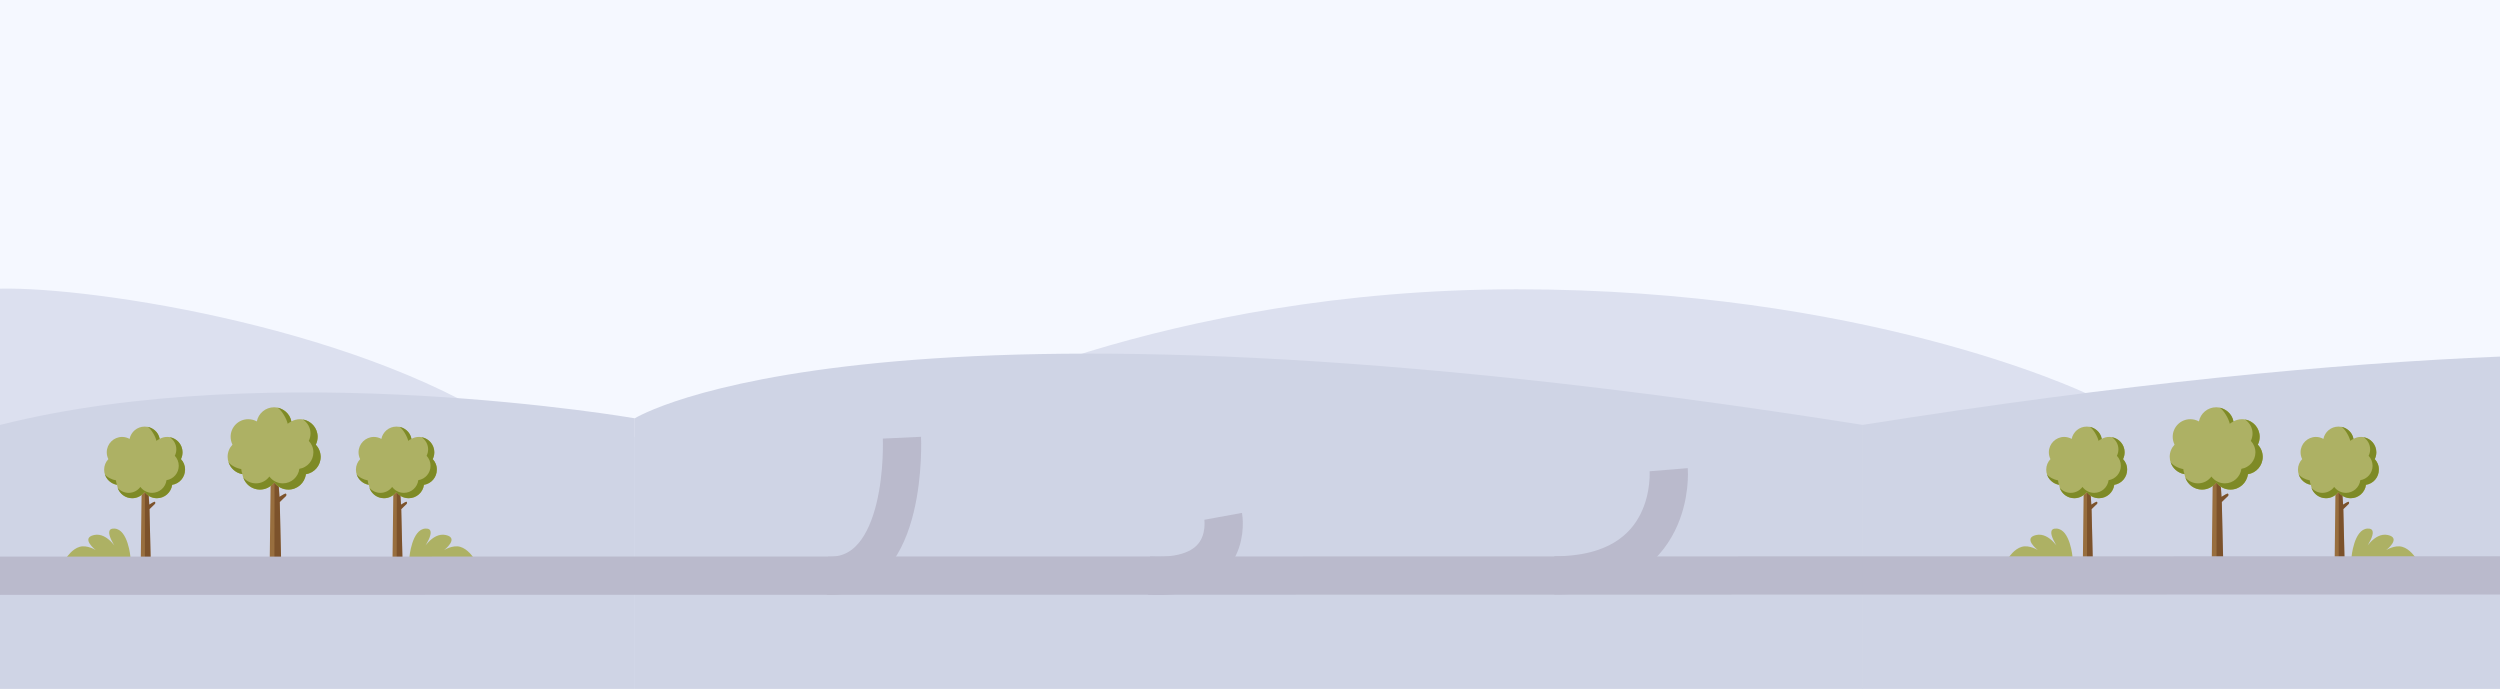 <svg version="1.1" id="widebg" xmlns="http://www.w3.org/2000/svg" xmlns:xlink="http://www.w3.org/1999/xlink" x="0px" y="0px" viewBox="0 0 3920 1080" style="enable-background:new 0 0 3920 1080;" xml:space="preserve">
<style type="text/css">
	.widebg-st0{fill:#F5F8FF;}
	.widebg-st1{fill:#DCE0EF;}
	.widebg-st2{fill:#CFD4E5;}
	.widebg-st3{fill:none;stroke:#BABACC;stroke-width:60;stroke-miterlimit:10;}
	.widebg-st4{fill:none;stroke:#FFFFFF;stroke-width:0.927;stroke-miterlimit:10;stroke-dasharray:4.634,6.487;}
	.widebg-st5{fill:#986E3E;}
	.widebg-st6{opacity:0.4;fill:#542A10;enable-background:new    ;}
	.widebg-st7{fill:#ADB164;}
	.widebg-st8{fill:#7E8A26;}
</style>
	<rect class="widebg-st0" width="3920" height="1080"/>
<path class="widebg-st1" d="M3439.6,684.8c-60.7-27.1-118.6-51-163.4-65.7c-18.8-9-355.6-165.5-897.9-165.5
	c-558.3,0-919.5,194.1-919.5,194.1l-99.7,37.1H818.5C580.9,515.6,146.3,449.4,0,452.6c0,0,0,110.3,0,232.2l0,0v112.8v77.2V1080h3920
	V684.8H3439.6z"/>
	<g>
		<g>
			<path class="widebg-st2" d="M995.4,1088.4H2921c0,0,0-348.1,0-422.1C1371.4,420.9,995.4,655.9,995.4,655.9V1088.4z"/>
		</g>
	</g>
	<g>
		<g>
			<path class="widebg-st2" d="M995.4,655.9c0,0-565.6-97.9-995.4,10.4c0,74,0,422.1,0,422.1h995.4V655.9z"/>
		</g>
	</g>
<path class="widebg-st3" d="M1414.2,686.3c0,0,10.4,221-116.8,216.5"/>
<path class="widebg-st3" d="M1917.9,809.6c0,0,18.4,100.6-116.3,92.9"/>
<path class="widebg-st3" d="M2437.2,902.2c192.9,0,179.3-165.7,179.3-165.7"/>
<path class="widebg-st4" d="M1742.6,608.7"/>
<path class="widebg-st4" d="M1742.6,608.7"/>
<path class="widebg-st4" d="M1742.6,608.7"/>
<path class="widebg-st4" d="M1742.6,707.3"/>
<path class="widebg-st4" d="M1742.6,707.3"/>
<path class="widebg-st4" d="M1742.6,707.3"/>
<g>
	<path class="widebg-st2" d="M2920,666.3c0,74,0,422.1,0,422.1h1000V559.1C3659.3,569.9,3330.9,601.2,2920,666.3z"/>
</g>
	<g>
		<g>
			<g>
				<g>
					<g>
						<g>
							<path class="widebg-st5" d="M3287.2,786.8c-0.8,0.1-4.4,2.2-8,4.5l-3.2-49.8h-8.5L3266,874h15.4l-1.8-75.7c3.6-3.7,7.4-7.4,8.2-7.9
								C3289.2,789.5,3289,786.6,3287.2,786.8z"/>
							<path class="widebg-st6" d="M3287.8,790.5c-0.6,0.5-4.5,4.1-8.2,7.8l1.8,75.7h-9l0.1-132.5h3.5l3.2,49.7c3.6-2.2,7.2-4.3,8.1-4.5
								C3289,786.7,3289.1,789.5,3287.8,790.5z"/>
						</g>
					</g>
				</g>
			</g>
			<g>
				<path class="widebg-st7" d="M3335.5,736.4c0-6.4-2.5-12.2-6.6-16.5c1.6-3.2,2.5-6.8,2.5-10.7c0-13.3-10.8-24.1-24.1-24.1
					c-4.3,0-8.3,1.1-11.7,3.1c-2.2-11-11.9-19.3-23.6-19.3s-21.4,8.3-23.6,19.3c-3.5-1.9-7.5-3.1-11.7-3.1
					c-13.3,0-24.1,10.8-24.1,24.1c0,3.8,0.9,7.5,2.5,10.7c-4.1,4.3-6.6,10.1-6.6,16.5c0,12,8.8,21.9,20.2,23.8
					c1.5,11.8,11.6,21,23.9,21c8,0,15-3.9,19.4-9.8c4.4,6,11.4,9.8,19.4,9.8c12.2,0,22.4-9.2,23.9-21
					C3326.7,758.4,3335.5,748.4,3335.5,736.4z"/>
				<g>
					<path class="widebg-st8" d="M3328.9,719.9c1.6-3.2,2.5-6.8,2.5-10.7c0-12-8.7-21.8-20.1-23.7c6.2,4.1,10.4,11.1,10.4,19.1
						c0,3.6-0.9,7.1-2.4,10.1c3.9,4.1,6.2,9.6,6.2,15.7c0,11.4-8.3,20.8-19.2,22.5c-1.4,11.2-11,19.9-22.6,19.9
						c-7.5,0-14.2-3.7-18.4-9.3c-4.1,5.6-10.8,9.3-18.4,9.3c-6.9,0-13.1-3.1-17.3-8c3.2,9.5,12.2,16.4,22.8,16.4
						c8,0,15-3.9,19.4-9.8c4.4,6,11.4,9.8,19.4,9.8c12.2,0,22.4-9.2,23.9-21c11.5-1.8,20.2-11.8,20.2-23.8
						C3335.5,730,3333,724.2,3328.9,719.9z"/>
					<path class="widebg-st8" d="M3290.5,691.3c1.3-1.2,2.4-1.8,5.1-3.2c-2-11.4-11.5-17.4-19-18.9C3282.2,672.5,3289.2,684.7,3290.5,691.3
						z"/>
					<path class="widebg-st8" d="M3227,753.2c-6.1-1-13.9-4.7-17.4-9.5c2.5,7.8,9.3,14.8,19.1,16.5C3227.7,758.1,3227.3,755.7,3227,753.2z"
						/>
				</g>
			</g>
		</g>
		<g>
			<g>
				<g>
					<g>
						<g>
							<path class="widebg-st5" d="M3682,786.8c-0.8,0.1-4.4,2.2-8,4.5l-3.2-49.8h-8.5l-1.5,132.5h15.4l-1.8-75.7c3.6-3.7,7.4-7.4,8.1-7.9
								C3683.9,789.5,3683.7,786.6,3682,786.8z"/>
							<path class="widebg-st6" d="M3682.5,790.5c-0.6,0.5-4.5,4.1-8.2,7.8l1.8,75.7h-9l0.1-132.5h3.5l3.2,49.7c3.6-2.2,7.2-4.3,8-4.5
								C3683.7,786.7,3683.9,789.5,3682.5,790.5z"/>
						</g>
					</g>
				</g>
			</g>
			<g>
				<path class="widebg-st7" d="M3730.2,736.4c0-6.4-2.5-12.2-6.6-16.5c1.6-3.2,2.5-6.8,2.5-10.7c0-13.3-10.8-24.1-24.1-24.1
					c-4.3,0-8.3,1.1-11.7,3.1c-2.2-11-11.9-19.3-23.6-19.3c-11.7,0-21.4,8.3-23.6,19.3c-3.5-1.9-7.5-3.1-11.7-3.1
					c-13.3,0-24.1,10.8-24.1,24.1c0,3.8,0.9,7.5,2.5,10.7c-4.1,4.3-6.6,10.1-6.6,16.5c0,12,8.8,21.9,20.2,23.8
					c1.5,11.8,11.6,21,23.9,21c8,0,15-3.9,19.4-9.8c4.4,6,11.4,9.8,19.4,9.8c12.2,0,22.4-9.2,23.9-21
					C3721.4,758.4,3730.2,748.4,3730.2,736.4z"/>
				<g>
					<path class="widebg-st8" d="M3723.6,719.9c1.6-3.2,2.5-6.8,2.5-10.7c0-12-8.7-21.8-20.1-23.7c6.2,4.1,10.4,11.1,10.4,19.1
						c0,3.6-0.9,7.1-2.4,10.1c3.9,4.1,6.2,9.6,6.2,15.7c0,11.4-8.3,20.8-19.2,22.5c-1.4,11.2-11,19.9-22.6,19.9
						c-7.5,0-14.2-3.7-18.4-9.3c-4.1,5.6-10.8,9.3-18.4,9.3c-6.9,0-13.1-3.1-17.3-8c3.2,9.5,12.2,16.4,22.8,16.4
						c8,0,15-3.9,19.4-9.8c4.4,6,11.4,9.8,19.4,9.8c12.2,0,22.4-9.2,23.9-21c11.5-1.8,20.2-11.8,20.2-23.8
						C3730.2,730,3727.7,724.2,3723.6,719.9z"/>
					<path class="widebg-st8" d="M3685.2,691.3c1.3-1.2,2.4-1.8,5.1-3.2c-2-11.4-11.5-17.4-19-18.9C3677,672.5,3683.9,684.7,3685.2,691.3z"
						/>
					<path class="widebg-st8" d="M3621.7,753.2c-6.1-1-14-4.7-17.4-9.5c2.5,7.8,9.3,14.8,19.1,16.5C3622.4,758.1,3622,755.7,3621.7,753.2z"
						/>
				</g>
			</g>
		</g>
		<path class="widebg-st7" d="M3249.8,874c0,0-3.6-44.1-25.2-45.2c-21.5-1.1,6,35.6,6,35.6s-16.1-30.3-37.9-25.5
			c-21.8,4.8,2.7,23.7,2.7,23.7s-13.3-8.5-25.2-5.2s-20.5,16.6-20.5,16.6L3249.8,874L3249.8,874z"/>
		<g>
			<g>
				<g>
					<g>
						<g>
							<path class="widebg-st5" d="M3492.5,774c-0.9,0.1-5.1,2.5-9.2,5.1l-3.7-57.1h-9.7l-1.8,151.9h17.7l-2-86.8c4.2-4.3,8.5-8.4,9.3-9
								C3494.8,777,3494.5,773.8,3492.5,774z"/>
							<path class="widebg-st6" d="M3493.2,778.2c-0.7,0.6-5.1,4.7-9.4,8.9l2.1,86.9h-10.4l0.2-152h4l3.7,57c4.1-2.5,8.2-5,9.2-5.1
								C3494.6,773.8,3494.7,777.1,3493.2,778.2z"/>
						</g>
					</g>
				</g>
			</g>
			<g>
				<path class="widebg-st7" d="M3547.9,716.2c0-7.4-2.9-14-7.6-19c1.8-3.7,2.9-7.9,2.9-12.3c0-15.3-12.4-27.6-27.6-27.6
					c-4.9,0-9.5,1.3-13.5,3.5c-2.5-12.6-13.7-22.2-27.1-22.2c-13.4,0-24.6,9.5-27.1,22.2c-4-2.2-8.6-3.5-13.5-3.5
					c-15.3,0-27.6,12.4-27.6,27.6c0,4.4,1.1,8.6,2.9,12.3c-4.7,5-7.6,11.6-7.6,19c0,13.8,10.1,25.1,23.2,27.3
					c1.8,13.6,13.3,24.1,27.4,24.1c9.1,0,17.2-4.5,22.3-11.3c5,6.8,13.1,11.3,22.3,11.3c14.1,0,25.6-10.5,27.4-24.1
					C3537.8,741.4,3547.9,730,3547.9,716.2z"/>
				<g>
					<path class="widebg-st8" d="M3540.3,697.3c1.8-3.7,2.9-7.9,2.9-12.3c0-13.7-10-25-23.1-27.2c7.1,4.7,11.9,12.7,11.9,21.9
						c0,4.2-1,8.1-2.7,11.6c4.4,4.7,7.2,11,7.2,18c0,13-9.5,23.8-22,25.8c-1.7,12.9-12.6,22.8-25.9,22.8c-8.6,0-16.3-4.2-21.1-10.7
						c-4.8,6.5-12.4,10.7-21.1,10.7c-7.9,0-15-3.6-19.8-9.1c3.7,11,14,18.9,26.2,18.9c9.1,0,17.2-4.5,22.3-11.3
						c5,6.8,13.1,11.3,22.3,11.3c14.1,0,25.6-10.5,27.4-24.1c13.2-2.1,23.2-13.5,23.2-27.3C3547.9,708.9,3545,702.2,3540.3,697.3z"
						/>
					<path class="widebg-st8" d="M3496.3,664.5c1.5-1.4,2.8-2,5.8-3.6c-2.3-13-13.2-20-21.8-21.7C3486.8,642.9,3494.8,656.9,3496.3,664.5z"
						/>
					<path class="widebg-st8" d="M3423.4,735.5c-7-1.1-16-5.4-20-10.9c2.9,9,10.7,17,21.9,18.9C3424.2,741,3423.8,738.3,3423.4,735.5z"/>
				</g>
			</g>
		</g>
		<path class="widebg-st7" d="M3787.2,874c0,0-8.5-13.3-20.5-16.6c-11.9-3.3-25.2,5.2-25.2,5.2s24.5-18.9,2.7-23.7s-37.9,25.5-37.9,25.5
			s27.5-36.7,6-35.6c-21.5,1.1-25.2,45.2-25.2,45.2L3787.2,874z"/>
	</g>
	<g>
		<g>
			<g>
				<g>
					<g>
						<g>
							<path class="widebg-st5" d="M242.1,786.8c-0.8,0.1-4.4,2.2-8,4.5l-3.2-49.8h-8.5L220.8,874h15.4l-1.8-75.7c3.6-3.7,7.4-7.4,8.1-7.9
								C244,789.5,243.8,786.6,242.1,786.8z"/>
							<path class="widebg-st6" d="M242.6,790.5c-0.6,0.5-4.5,4.1-8.2,7.8l1.8,75.7h-9l0.1-132.5h3.5l3.2,49.7c3.6-2.2,7.2-4.3,8.1-4.5
								C243.8,786.7,244,789.5,242.6,790.5z"/>
						</g>
					</g>
				</g>
			</g>
			<g>
				<path class="widebg-st7" d="M290.3,736.4c0-6.4-2.5-12.2-6.6-16.5c1.6-3.2,2.5-6.8,2.5-10.7c0-13.3-10.8-24.1-24.1-24.1
					c-4.3,0-8.3,1.1-11.7,3.1c-2.2-11-11.9-19.3-23.6-19.3c-11.7,0-21.4,8.3-23.6,19.3c-3.5-1.9-7.5-3.1-11.7-3.1
					c-13.3,0-24.1,10.8-24.1,24.1c0,3.8,0.9,7.5,2.5,10.7c-4.1,4.3-6.6,10.1-6.6,16.5c0,12,8.8,21.9,20.2,23.8
					c1.5,11.8,11.6,21,23.9,21c8,0,15-3.9,19.4-9.8c4.4,6,11.4,9.8,19.4,9.8c12.2,0,22.3-9.2,23.9-21
					C281.6,758.4,290.3,748.4,290.3,736.4z"/>
				<g>
					<path class="widebg-st8" d="M283.7,719.9c1.6-3.2,2.5-6.8,2.5-10.7c0-12-8.7-21.8-20.1-23.7c6.2,4.1,10.4,11.1,10.4,19.1
						c0,3.6-0.9,7.1-2.4,10.1c3.9,4.1,6.2,9.6,6.2,15.7c0,11.4-8.3,20.8-19.2,22.5c-1.4,11.2-11,19.9-22.6,19.9
						c-7.5,0-14.2-3.7-18.4-9.3c-4.1,5.6-10.8,9.3-18.4,9.3c-6.9,0-13.1-3.1-17.3-8c3.2,9.5,12.2,16.4,22.8,16.4
						c8,0,15-3.9,19.4-9.8c4.4,6,11.4,9.8,19.4,9.8c12.2,0,22.3-9.2,23.9-21c11.5-1.8,20.2-11.8,20.2-23.8
						C290.3,730,287.8,724.2,283.7,719.9z"/>
					<path class="widebg-st8" d="M245.3,691.3c1.3-1.2,2.4-1.8,5.1-3.2c-2-11.4-11.5-17.4-19-18.9C237.1,672.5,244,684.7,245.3,691.3z"/>
					<path class="widebg-st8" d="M181.8,753.2c-6.1-1-13.9-4.7-17.4-9.5c2.5,7.8,9.3,14.8,19.1,16.5C182.5,758.1,182.1,755.7,181.8,753.2z"
						/>
				</g>
			</g>
		</g>
		<g>
			<g>
				<g>
					<g>
						<g>
							<path class="widebg-st5" d="M636.8,786.8c-0.8,0.1-4.4,2.2-8,4.5l-3.2-49.8h-8.5L615.5,874H631l-1.8-75.7c3.6-3.7,7.4-7.4,8.1-7.9
								C638.7,789.5,638.5,786.6,636.8,786.8z"/>
							<path class="widebg-st6" d="M637.3,790.5c-0.6,0.5-4.5,4.1-8.2,7.8L631,874h-9l0.2-132.5h3.5l3.2,49.7c3.6-2.2,7.2-4.3,8-4.5
								C638.6,786.7,638.7,789.5,637.3,790.5z"/>
						</g>
					</g>
				</g>
			</g>
			<g>
				<path class="widebg-st7" d="M685.1,736.4c0-6.4-2.5-12.2-6.6-16.5c1.6-3.2,2.5-6.8,2.5-10.7c0-13.3-10.8-24.1-24.1-24.1
					c-4.3,0-8.3,1.1-11.7,3.1c-2.2-11-11.9-19.3-23.6-19.3c-11.7,0-21.4,8.3-23.6,19.3c-3.5-1.9-7.5-3.1-11.7-3.1
					c-13.3,0-24.1,10.8-24.1,24.1c0,3.8,0.9,7.5,2.5,10.7c-4.1,4.3-6.6,10.1-6.6,16.5c0,12,8.8,21.9,20.2,23.8
					c1.5,11.8,11.6,21,23.9,21c8,0,15-3.9,19.4-9.8c4.4,6,11.4,9.8,19.4,9.8c12.2,0,22.3-9.2,23.9-21
					C676.3,758.4,685.1,748.4,685.1,736.4z"/>
				<g>
					<path class="widebg-st8" d="M678.5,719.9c1.6-3.2,2.5-6.8,2.5-10.7c0-12-8.7-21.8-20.1-23.7c6.2,4.1,10.4,11.1,10.4,19.1
						c0,3.6-0.9,7.1-2.4,10.1c3.9,4.1,6.2,9.6,6.2,15.7c0,11.4-8.3,20.8-19.2,22.5c-1.4,11.2-11,19.9-22.6,19.9
						c-7.5,0-14.2-3.7-18.4-9.3c-4.1,5.6-10.8,9.3-18.4,9.3c-6.9,0-13.1-3.1-17.3-8c3.2,9.5,12.2,16.4,22.8,16.4
						c8,0,15-3.9,19.4-9.8c4.4,6,11.4,9.8,19.4,9.8c12.2,0,22.4-9.2,23.9-21c11.5-1.8,20.2-11.8,20.2-23.8
						C685.1,730,682.5,724.2,678.5,719.9z"/>
					<path class="widebg-st8" d="M640.1,691.3c1.3-1.2,2.4-1.8,5.1-3.2c-2-11.4-11.5-17.4-19-18.9C631.8,672.5,638.7,684.7,640.1,691.3z"/>
					<path class="widebg-st8" d="M576.6,753.2c-6.1-1-13.9-4.7-17.4-9.5c2.5,7.8,9.3,14.8,19.1,16.5C577.2,758.1,576.9,755.7,576.6,753.2z"
						/>
				</g>
			</g>
		</g>
		<path class="widebg-st7" d="M204.6,874c0,0-3.6-44.1-25.2-45.2c-21.5-1.1,6,35.6,6,35.6s-16.1-30.3-37.9-25.5s2.7,23.7,2.7,23.7
			s-13.3-8.5-25.2-5.2S104.5,874,104.5,874H204.6L204.6,874z"/>
		<g>
			<g>
				<g>
					<g>
						<g>
							<path class="widebg-st5" d="M447.4,774c-0.9,0.1-5.1,2.5-9.2,5.1l-3.7-57.1h-9.7L423,874h17.7l-2-86.8c4.2-4.3,8.5-8.4,9.3-9
								C449.6,777,449.4,773.8,447.4,774z"/>
							<path class="widebg-st6" d="M448,778.2c-0.7,0.6-5.1,4.7-9.4,8.9l2.1,86.9h-10.4l0.2-152h4l3.7,57c4.1-2.5,8.2-5,9.2-5.1
								C449.4,773.8,449.6,777.1,448,778.2z"/>
						</g>
					</g>
				</g>
			</g>
			<g>
				<path class="widebg-st7" d="M502.7,716.2c0-7.4-2.9-14-7.6-19c1.8-3.7,2.9-7.9,2.9-12.3c0-15.3-12.4-27.6-27.6-27.6
					c-4.9,0-9.5,1.3-13.5,3.5c-2.5-12.6-13.7-22.2-27.1-22.2s-24.6,9.5-27.1,22.2c-4-2.2-8.6-3.5-13.5-3.5
					c-15.3,0-27.6,12.4-27.6,27.6c0,4.4,1.1,8.6,2.9,12.3c-4.7,5-7.6,11.6-7.6,19c0,13.8,10.1,25.1,23.2,27.3
					c1.8,13.6,13.3,24.1,27.4,24.1c9.1,0,17.2-4.5,22.3-11.3c5,6.8,13.1,11.3,22.3,11.3c14.1,0,25.6-10.5,27.4-24.1
					C492.7,741.4,502.7,730,502.7,716.2z"/>
				<g>
					<path class="widebg-st8" d="M495.2,697.3c1.8-3.7,2.9-7.9,2.9-12.3c0-13.7-10-25-23.1-27.2c7.1,4.7,11.9,12.7,11.9,21.9
						c0,4.2-1,8.1-2.7,11.6c4.4,4.7,7.2,11,7.2,18c0,13-9.5,23.8-22,25.8c-1.7,12.9-12.6,22.8-25.9,22.8c-8.6,0-16.3-4.2-21.1-10.7
						c-4.8,6.5-12.4,10.7-21.1,10.7c-7.9,0-15-3.6-19.8-9.1c3.7,11,14,18.9,26.2,18.9c9.1,0,17.2-4.5,22.3-11.3
						c5,6.8,13.1,11.3,22.3,11.3c14.1,0,25.6-10.5,27.4-24.1c13.2-2.1,23.2-13.5,23.2-27.3C502.7,708.9,499.8,702.2,495.2,697.3z"/>
					<path class="widebg-st8" d="M451.1,664.5c1.5-1.4,2.8-2,5.8-3.6c-2.3-13-13.2-20-21.8-21.7C441.6,642.9,449.6,656.9,451.1,664.5z"/>
					<path class="widebg-st8" d="M378.3,735.5c-7-1.1-16-5.4-20-10.9c2.9,9,10.7,17,21.9,18.9C379,741,378.6,738.3,378.3,735.5z"/>
				</g>
			</g>
		</g>
		<path class="widebg-st7" d="M742,874c0,0-8.5-13.3-20.5-16.6c-11.9-3.3-25.2,5.2-25.2,5.2s24.5-18.9,2.7-23.7s-37.9,25.5-37.9,25.5
			s27.5-36.7,6-35.6c-21.5,1.1-25.2,45.2-25.2,45.2L742,874z"/>
	</g>
<line class="widebg-st3" x1="0" y1="902.8" x2="3920" y2="902.2"/>
</svg>